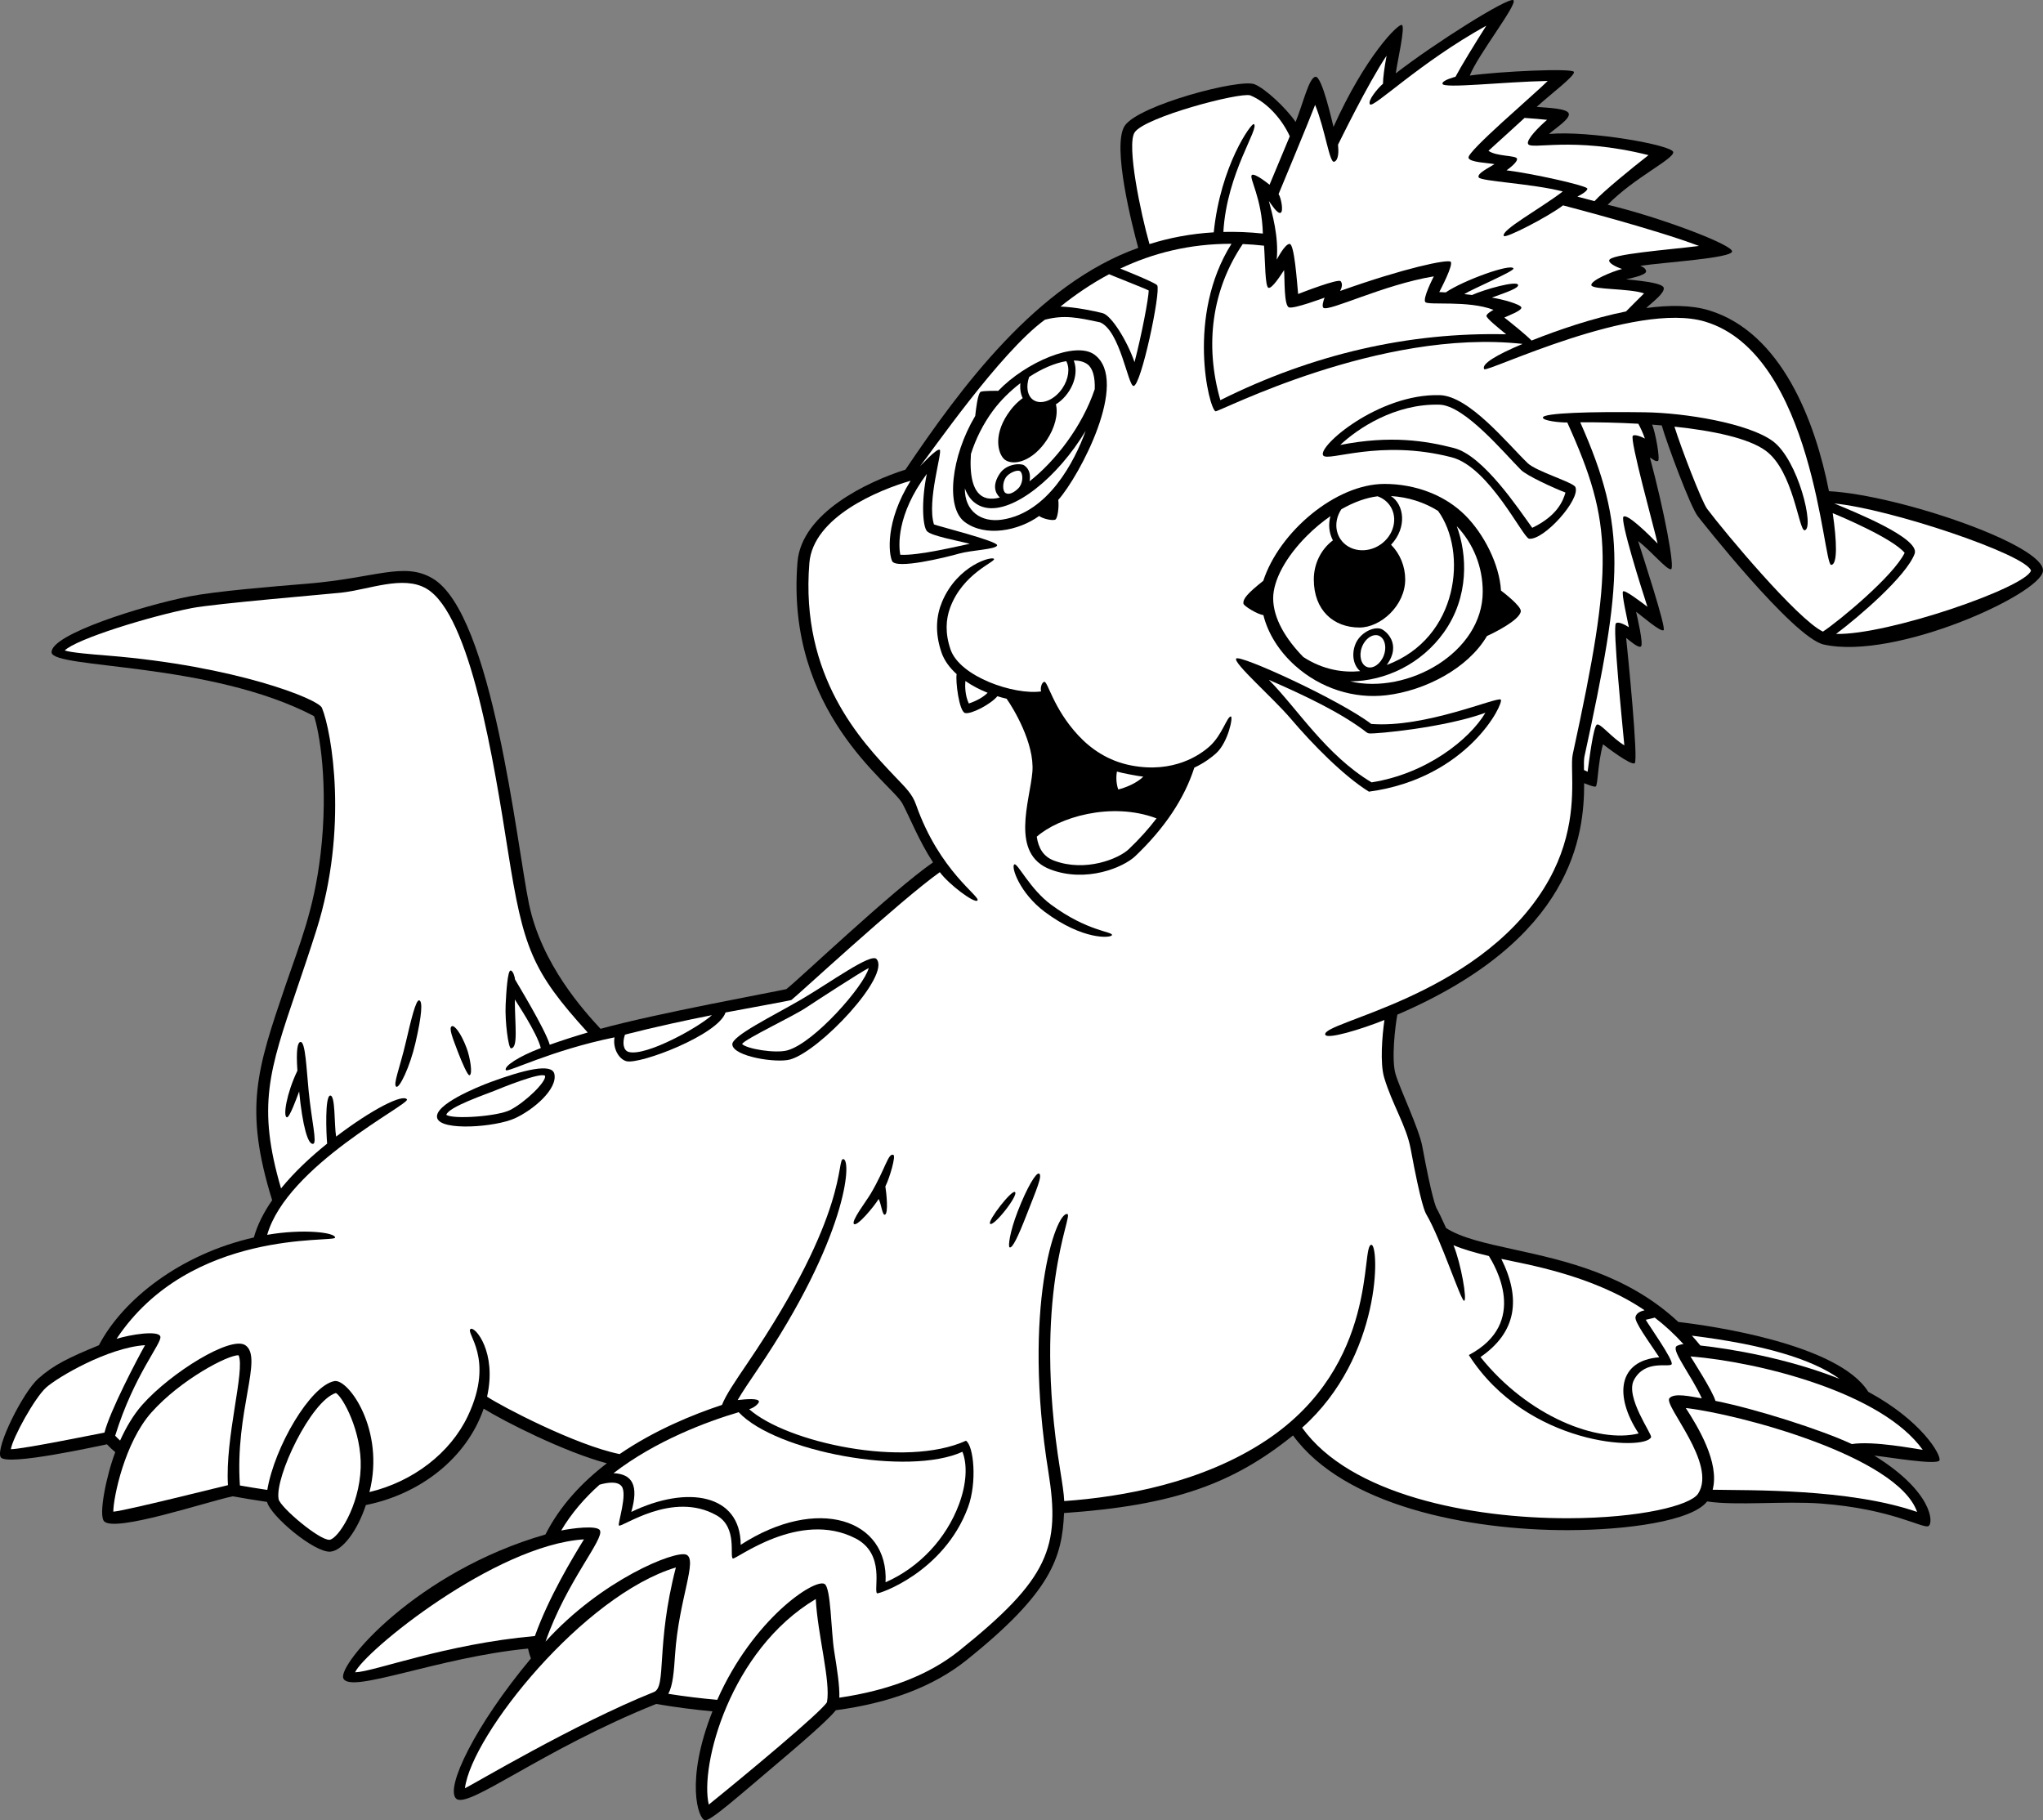 <?xml version="1.0" encoding="utf-8"?>
<!-- Generator: Adobe Illustrator 20.1.0, SVG Export Plug-In . SVG Version: 6.00 Build 0)  -->
<svg version="1.1" id="artwork" xmlns="http://www.w3.org/2000/svg" xmlns:xlink="http://www.w3.org/1999/xlink" x="0px" y="0px"
	 viewBox="0 0 428.95 382.166" style="enable-background:new 0 0 428.95 382.166;" xml:space="preserve">
<rect x="0" y="0" width="428.95" height="382.166" fill="#808080" stroke="none"/>
<g>
	<path d="M384.008,103.124c-2.877-14.676-9.953-33.342-25.203-37.971
		c-3.711-1.127-8.305-1.131-13.154-0.481c1.24-1.222,3.914-3.126,3.664-4.251
		s-6.011-1.574-7.91-1.771c0.873-0.197,4.071-0.857,4.196-1.607s-1.17-1.212-1.208-1.241
		c5.65-0.786,18.895-1.597,19.27-2.972s-15.291-7.274-26.121-9.843
		c5.629-5.729,13.777-9.521,13.777-11.02c0-1.5-17.762-4.61-26.076-3.838
		c1.325-1.211,4.398-3.125,4.148-4.25s-4.391-1.239-6.752-1.436
		c3.091-2.805,7.965-6.449,7.84-7.324s-15.759-0.126-21.884,0.749
		c1.625-4.25,10.156-15.077,9.156-15.827s-16.631,9.09-24.693,15.363
		c0.331-2.506,2.036-9.788,1.286-10.163s-7.713,6.613-14.36,21.399
		c-0.22-0.811-2.395-10.645-3.77-10.521c-1.375,0.125-2.595,5.543-4.184,9.479
		c-2.085-3.023-6.412-7.024-8.625-7.91c-3.098-1.239-24.369,4.39-27.254,8.717
		c-2.784,4.176,1.687,21.436,2.836,25.636c-21.309,7.602-37.267,29.337-48.88,46.559
		c-7.911,2.509-21.816,9.052-22.663,19.396c-2.584,31.61,19.75,46.478,22.02,50.695
		c1.503,2.791,3.492,7.881,6.434,12.363c-8.569,5.943-28.22,24.634-30.8,26.612
		c-2.284,0.544-27.343,5.093-39.011,8.335c-3.383-3.68-12.364-13.451-15.02-26.22
		c-2.582-12.419-7.616-60.907-20.25-68.348c-6.028-3.55-11.915-0.076-26.285,1.108
		c-7.647,0.63-19.204,1.583-24.76,2.674c-9.746,1.915-29.251,7.997-28.937,11.771
		c0.288,3.462,33.352,1.939,55.1,13.362c1.052,3.04,3.117,14.244,1.366,29.012
		c-1.397,11.776-4.409,18.875-7.359,27.541c-6.011,17.661-8.772,25.792-2.801,45.082
		c-1.742,2.514-3.092,5.141-3.843,7.824c-15.423,3.49-27.525,13.025-32.53,22.622
		c-6.302,2.589-9.452,4.102-12.702,6.977s-9.051,14.52-7.926,16.52
		c1.125,2,21.001-2.453,22.314-2.695c0.532,0.571,1.117,1.121,1.75,1.646
		c-1.832,4.773-3.592,13.273-2.331,14.534c2.333,2.333,21.378-4.073,26.977-5.264
		c2.27,0.409,4.754,0.813,7.22,1.177c0.743,2.961,9.924,10.668,13.271,10.445
		c2.524-0.168,5.682-4.333,7.477-9.788c11.385-2.27,21.156-9.829,24.736-20.235
		c4.266,2.658,16.851,9.061,25.863,11.474c-5.194,3.973-9.834,8.893-12.894,14.94
		c-27.065,7.793-43.643,27.305-42.438,30.196c1.408,3.38,19.889-4.424,38.778-6.238
		c0.162,0.736,0.365,1.43,0.605,2.079c-11.756,14.069-17.987,27.13-15.724,29.394
		c2.401,2.401,17.896-10.175,42.031-19.849c3.914,0.675,7.877,1.191,11.811,1.556
		c-5.773,14.601-2.976,22.59-1.572,22.861c1.152,0.222,7.098-5.099,15.339-12.057
		c8.373-7.071,11.165-9.807,12.141-11.044c11.364-1.51,20.581-5.033,27.393-10.483
		c17.811-14.25,20.12-21.535,20.522-30.915c23.052-1.592,35.551-6.175,48.072-16.292
		c10.69,14.698,36.678,19.93,57.813,19.885c12.318-0.026,25.936-1.903,29.137-6.026
		c6.066,0.93,16.318-0.135,23.958,0.443c14.875,1.125,21.388,5.352,22.513,4.727
		s0.842-7.256-11.376-14.797c2.651,0.25,13.317,2.107,13.692,0.982
		s-3.758-8.327-14.952-14.369c-6.273-10.062-33.092-13.889-39.878-14.667
		c-10.754-10.011-23.773-12.868-34.52-15.221c-5.919-1.296-11.033-2.417-14.248-4.5
		c-0.893-1.996-1.641-3.532-1.948-4.055c-0.213-0.362-1.062-2.374-3.041-13.06
		c-0.7-3.783-4.656-11.961-5.617-15.192c-0.922-3.101-0.065-10.194,0.373-12.497
		c36.977-15.879,39.239-37.808,39.223-48.594c0.635,0.245,2.03,0.833,2.405,0.708
		c0.498-0.166,0.413-4.821,1.555-8.872c0.883,0.676,5.838,4.475,6.65,3.975
		s-1.48-23.351-1.795-26.314c0.53,0.388,2.553,2.235,3.116,1.797
		s-0.768-6.151-1.028-7.297c1.241,0.922,5.151,4.324,5.776,3.886
		s-4.656-16.512-5.351-18.719c2.643,1.986,6.114,6.217,6.927,5.905
		s-1.467-12.361-4.447-23.444c0.606,0.354,1.191,0.928,1.695,0.71
		c0.505-0.218-0.547-6.118-1.241-7.611c0.675,0.05,1.352,0.103,2.027,0.162
		c1.082,3.788,5.963,16.93,7.54,19.034c0.19,0.253,20.01,25.533,26.479,26.97
		c15.059,3.347,45.448-10.55,46.019-15.405C429.571,114.557,398.861,103.945,384.008,103.124z"
		/>
	<path style="fill:#FFFFFF;" d="M324.826,25.16c-1.631,1.384-4.322,4.08-4.009,5.017
		c0.477,1.43,9.107-1.667,25.311,2.394c-3.544,2.744-9.628,7.739-11.343,9.659
		c-1.393-0.376-2.617-0.698-3.6-0.949c0.288-0.166,2.097-1.045,2.097-1.67
		s-11.725-3.223-16.966-3.849c0.45-0.316,2.434-1.789,2.184-2.476
		s-4.36-0.422-5.982-1.628c1.475-1.318,6.93-6.307,7.58-6.901
		C321.9,24.882,323.545,25.023,324.826,25.16z"/>
	<path style="fill:#FFFFFF;" d="M276.126,22.016c2.155,5.304,3,12.273,4,11.939
		s0.932-2.382,0.805-3.574c0.152-0.288,6.269-12.86,10.198-18.693
		c-0.453,2.406-0.754,4.696-0.758,5.894c-1.066,0.908-3.309,3.577-2.726,4.327
		c0.693,0.892,10.419-8.768,24.417-16.517c-2.444,3.851-5.441,8.757-6.463,10.726
		c0,0-2.902,0.732-2.736,1.482c0.231,1.039,12.831-0.425,22.102-0.605
		c-2.937,2.936-16.869,14.733-16.639,16.114c0.167,1,4.158,1.078,5.452,1.355
		c-1.074,0.716-3.729,1.943-3.312,2.777c0.417,0.833,11.1,1.272,17.664,2.958
		c-4.858,3.707-13.034,8.117-12.386,9.341c0.323,0.61,9.454-4.12,12.431-6.418
		c0.051,0.016,19.323,5.002,28.548,8.518c-6.562,0.83-18.753,1.704-18.861,3.036
		c-0.047,0.58,1.284,1.316,2.707,1.797c-2.085,0.52-6.538,2.384-6.454,3.384
		c0.083,1,7.97,0.652,11.079,1.742c-0.566,0.571-3.381,3.34-3.792,3.789
		c-7.078,1.419-14.305,3.909-19.835,6.11c-1.172-1.188-3.91-3.408-5.715-4.829
		c0.747-0.372,3.74-1.455,3.573-2.122c-0.167-0.667-4.04-1.746-6.211-2.062
		c3.453-1.226,5.645-2.015,5.528-2.66c-0.181-0.997-7.004,0.916-9.672,2.111
		c-0.545-0.065-1.09-0.128-1.628-0.186c1.681-1.09,10.561-4.824,10.329-5.381
		c-0.476-1.142-10.604,2.529-14.227,5.025c-0.484-0.033-0.939-0.059-1.355-0.075
		c0.158-0.316,3.116-5.88,2.366-6.38s-9.485,1.278-23.183,6.154
		c0.022-0.047,0.044-0.098,0.065-0.141c0.233-0.466,0.547-1.327,0.047-1.91
		c-0.5-0.584-7.95,2.306-8.929,2.687c-0.251-2.624-0.787-10.515-1.787-10.515
		s-2.57,3.097-2.712,3.308c0.472-4.855-0.975-9.779-1.646-12.323
		c0.366,0.48,1.807,2.813,2.474,2.479c0.667-0.333,0.053-3.274-0.434-3.925
		C268.79,39.917,274.909,25.251,276.126,22.016z"/>
	<path style="fill:#FFFFFF;" d="M256.226,84.012c-3.367-11.732-1.708-23.305,4.702-32.776
		c1.46,0.06,2.949,0.173,4.469,0.345c0.252,3.304,0.2,8.686,0.95,8.853
		c0.75,0.167,2.512-2.586,3.263-3.726c0.145,1.992-0.043,7.496,1.04,7.829
		c1.084,0.333,7.167-1.947,7.467-2.045c-0.271,0.621-0.603,1.87-0.248,2.136
		c1.15,0.863,12.686-4.891,23.177-6.605c-0.208,0.419-2.373,4.643-1.789,5.393
		c0.583,0.75,9.027-0.425,14.32,1.639c-0.258,0.15-1.395,0.75-1.478,1.25
		c-0.083,0.5,2.957,2.909,4.146,3.879C295.777,69.709,275.598,74.354,256.226,84.012z"/>
	<path style="fill:#FFFFFF;" d="M238.232,27.793c2.144-3.216,21.931-8.436,24.26-7.776
		c3.701,1.503,6.812,5.259,8.31,8.596c-1.083,2.634-3.912,9.372-4.246,10.18
		c-0.162-0.141-3.134-2.542-3.717-2.042c-0.654,0.56,2.116,4.756,2.311,12.285
		c-2.87-0.302-5.63-0.407-8.291-0.341c0.706-12.405,7.732-21.931,6.385-22.644
		c-0.501-0.265-6.973,8.686-8.405,22.73c-4.826,0.285-9.312,1.146-13.493,2.463
		C239.491,44.763,236.497,30.395,238.232,27.793z"/>
	<path style="fill:#FFFFFF;" d="M241.19,60.993c-0.057,1.722-1.427,9.067-2.985,15.045
		c-1.6-4.641-4.901-9.812-6.671-10.285c-1.64-0.437-5.754-1.286-8.88-1.39
		c3.157-2.532,6.545-4.836,10.202-6.785C233.8,57.995,240.401,60.561,241.19,60.993z"/>
	<path style="fill:#FFFFFF;" d="M131.22,217.219c6.328-1.62,12.714-2.994,18.257-4.093
		c-2.882,2.635-13.833,8.673-17.444,7.739C130.903,220.572,130.606,219.005,131.22,217.219z"/>
	<path style="fill:#FFFFFF;" d="M2.279,304.262c0.416-2.488,5.009-10.769,7.378-12.924
		c2.368-2.155,13.02-8.417,20.795-8.92c-1.561,2.749-7.427,13.932-8.51,18.348
		C20.669,301.011,4.692,304.266,2.279,304.262z"/>
	<path style="fill:#FFFFFF;" d="M23.791,317.377c0.003-2.957,2.384-14.513,7.985-20.815
		c6.144-6.911,16.176-12.169,18.322-12.017c1.395,3.14-2.865,17.213-2.235,27.261
		C46.26,312.165,26.506,317.143,23.791,317.377z"/>
	<path style="fill:#FFFFFF;" d="M69.178,323.276c-2.102,0.14-10.32-6.803-10.679-8.526
		c-0.878-4.57,6.8-20.684,12.023-22.292c1.431,0.785,5.455,8.074,5.209,15.676
		C75.468,316.336,70.892,323.162,69.178,323.276z"/>
	<path style="fill:#FFFFFF;" d="M155.089,296.488c7.787,8.339,35.695,13.493,46.984,8.311
		c1.092,2.778,0.85,6.793-0.71,10.996c-2.71,7.3-8.412,13.327-15.43,16.402
		c0.677-13.262-14.302-18.268-30.414-7.865c-0.025-10.646-11.194-12.589-22.974-6.901
		c1.597-5.555,0.248-7.955-3.733-8.138C137.678,302.47,148.32,298.504,155.089,296.488z"/>
	<path style="fill:#FFFFFF;" d="M74.554,351.105c1.913-4.364,29.314-26.713,48.058-27.92
		c-2.401,3.909-7.401,12.159-10.305,20.3C93.359,345.183,78.596,350.983,74.554,351.105z"/>
	<path style="fill:#FFFFFF;" d="M97.619,375.441c1.394-11.271,24.924-40.528,44.288-46.354
		c-4.26,16.434-1.887,25.069-4.626,26.16C120.812,361.81,98.734,374.99,97.619,375.441z"/>
	<path style="fill:#FFFFFF;" d="M148.817,378.875c-1.928-8.152,4.444-32.427,22.463-43.16
		c0.389,7.522,3.162,17.285,2.352,21.665C172.376,359.474,156.488,372.683,148.817,378.875z"/>
	<path style="fill:#FFFFFF;" d="M402.517,317.433c-14.314-4.957-35.251-4.504-42.928-4.662
		c1.511-5.701-3.115-13.248-5.642-17.159C365.013,296.879,398.405,305.695,402.517,317.433z"/>
	<path style="fill:#FFFFFF;" d="M403.705,304.4c-1.733-0.243-10.388-1.925-14.887-1.216
		c-6.399-2.989-20.079-7.363-28.644-9.07c-0.579-2.075-4.801-8.591-5.24-9.335
		C369.515,285.966,395.112,292.388,403.705,304.4z"/>
	<path style="fill:#FFFFFF;" d="M357.006,282.488c-0.582-0.715-1.173-1.403-1.773-2.064
		c14.842,1.835,25.221,4.876,30.997,9.071C375.26,285.144,363.256,283.166,357.006,282.488z"/>
	<path style="fill:#FFFFFF;" d="M345.298,275.09c-0.849,0.206-1.691,0.543-1.906,1.401
		c-0.254,1.018,2.603,4.878,4.986,8.473c-8.674,0.673-9.505,8.109-4.325,15.989
		c-8.551,2.128-23.19-3.523-33.209-16.041c7.586-5.222,8.544-12.234,4.374-20.609
		C320.11,265.39,334.326,267.631,345.298,275.09z"/>
	<path style="fill:#FFFFFF;" d="M345.363,92.081c-0.173-0.121-2.027-1.015-2.527-0.598
		c-0.746,0.622,4.472,19.381,5.202,22.642c-2.246-2.285-6.32-6.247-7.153-5.664
		c-0.844,0.591,3.827,15.319,5.009,18.936c-1.558-1.187-4.731-3.582-5.113-3.235
		c-0.382,0.347,0.892,5.842,1.217,7.53c-0.607-0.419-2.223-1.315-2.723-0.815
		c-0.719,0.719,1.356,21.113,1.772,25.608c-2.624-1.59-4.982-4.62-5.732-4.37
		s-1.656,7.461-1.978,9.911c-0.295-0.122-0.563-0.249-0.762-0.361
		c-0.022-1.226-0.028-2.261,0.088-2.799c8.087-37.202,9.008-47.956-0.875-70.206
		c3.554-0.022,7.798,0.057,12.194,0.306C344.371,89.685,344.911,90.766,345.363,92.081z"/>
	<path style="fill:#FFFFFF;" d="M358.442,106.85c-1.129-1.505-5.464-12.738-6.871-17.277
		c8.015,0.849,15.496,2.391,19.136,5.038c5.897,4.289,6.963,16.946,8.209,16.719
		c2.112-0.384-1.351-14.823-6.738-18.741c-5.134-3.734-18.343-5.907-26.843-6.032
		c-11.149-0.164-21.45,0.135-21.391,1.119c0.042,0.689,3.655,1.057,5.124,1.023
		c9.658,21.349,9.751,30.084,1.153,69.636c-0.194,0.892-0.169,2.128-0.136,3.839
		c0.104,5.395,0.28,14.424-5.943,24.364c-14.357,22.932-46.743,28.013-45.891,30.691
		c0.34,1.068,7.614-1.142,12.426-3.082c-0.473,3.322-0.954,9.066-0.056,12.085
		c1.667,5.608,4.667,10.14,5.555,14.934c2.213,11.95,3.064,13.397,3.344,13.872
		c3.001,5.103,7.235,18.132,7.885,18.067c0.687-0.069-0.648-7.851-2.229-11.67
		c2.151,0.905,4.667,1.608,7.439,2.269c1.134,1.876,8.585,14.009-4.216,20.788
		c12.216,19.143,37.084,20.181,38.26,17.24c0.25-0.625-5.483-8.432-3.599-11.989
		c2.337-4.409,7.417-2.562,7.917-3.312s-4.906-8.366-5.434-9.342
		c0.261-0.073,1.575-0.341,1.887-0.458c2.095,1.606,4.118,3.451,6.038,5.573
		c-0.301-0.009-1.344,0.225-1.556,0.52c-0.788,1.098,3.279,6.179,5.405,10.86
		c-2.523-0.426-5.796-1.179-6.801-0.031c-1.311,1.497,10.094,13.752,6.021,20.04
		c-1.627,2.512-12.264,5.128-27.247,5.16c-20.59,0.044-45.846-4.953-55.893-19.009
		c16.849-15.003,16.204-38.396,14.544-38.396c-2.338,0,1.757,25.124-21.976,40.977
		c-13.484,9.006-30.336,11.964-42.516,12.826c-0.076-1.664-0.425-3.846-0.855-6.507
		c-5.936-36.783,2.749-53.389,1.531-53.746c-2.433-0.711-9.528,19.876-3.999,54.144
		c2.547,15.783,0.122,22.442-18.8,37.58c-6.24,4.992-14.681,8.285-25.095,9.807
		c0.084-2.467-0.466-5.919-1.085-9.8c-0.67-4.206-0.658-13.334-2.033-14.084
		c-2.133-1.164-15.029,7.414-22.514,24.336c-3.416-0.298-6.858-0.721-10.276-1.261
		c0.975-1.826,1.174-4.66,1.424-8.334c0.79-11.564,4.803-19.872,2.343-20.885
		c-2.305-0.949-17.809,5.28-29.545,18.251c4.445-12.721,12.41-21.552,11.412-23.365
		c-0.609-1.108-5.907-0.419-8.126,0.044c2.158-3.649,4.938-6.842,8.06-9.624
		c1.68-0.479,3.738-0.766,4.613,0.317c1.31,1.62-0.876,7.945-0.553,8.26
		c0.546,0.531,11.235-7.407,20.521-2.127c4.429,2.518,2.675,8.627,3.393,9.051
		c0.584,0.344,13.925-10.304,25.747-4.231c6.349,3.261,3.751,10.792,4.531,11.54
		c0.24,0.23,14.007-4.325,19.092-18.027c1.96-5.281,1.212-12.936-0.419-14.008
		c-12.755,5.802-37.614,0.387-45.521-6.624c1.23-0.335,2.139-1.336,2.057-1.634
		c-0.185-0.665-2.446-0.508-4.47-0.282c0.964-1.675,2.445-3.858,4.172-6.404
		c18.734-27.614,19.86-43.987,18.016-44.181c-1.551-0.163,1.495,10.97-20.085,42.778
		c-2.675,3.942-4.631,6.828-5.392,8.829c-6.095,2.009-14.15,5.302-21.499,10.324
		c-9.263-1.879-24.905-10.084-27.827-12.054c2.097-9.338-2.503-14.742-3.433-14.228
		c-1.307,0.722,5.197,6.083-0.613,18.31c-3.691,7.767-11.5,13.754-20.651,15.946
		c3.347-13.043-4.455-23.853-7.364-23.299c-5.029,0.958-12.553,13.773-14.081,22.844
		c-1.956-0.291-3.906-0.606-5.752-0.928c-1.074-15.621,4.923-26.802,1.166-29.432
		c-3.019-2.113-15.662,5.738-21.632,12.455c-1.974,2.22-3.518,4.946-4.691,7.544
		c-0.365-0.332-0.714-0.67-1.032-1.019c3.958-12.793,9.86-19.44,9.485-20.815
		s-6.318-0.416-9.199,0.478c15.483-23.268,45.819-20.165,45.885-21.246
		c0.068-1.114-6.778-1.891-14.256-0.592c4.167-14.582,30.038-27.427,29.351-28.428
		c-0.846-1.23-7.357,2.083-14.876,7.804c-0.431-2.559-0.125-8.738-1.25-8.613
		s-0.833,7.982-0.635,10.087c-3.432,2.758-6.871,5.948-9.681,9.409
		c-5.046-17.255-2.512-24.717,3.302-41.801c1.232-3.621,2.629-7.726,4.116-12.413
		c6.766-21.34,3.226-41.687,1.17-46.684c-0.768-1.868-18.261-8.811-44.982-10.972
		c-3.748-0.303-7.606-0.615-9.02-1.075c2.39-2.396,17.719-7.139,26.662-8.895
		c4.74-0.931,28.439-2.924,31.351-3.238c5.88-0.634,13.038-3.732,17.943-0.844
		c9.263,5.455,14.171,36.535,17.102,55.105c3.208,20.318,4.983,25.128,16.75,38.076
		c-2.762,0.811-5.444,1.67-7.973,2.574c-0.969-3.314-7.035-13.214-7.296-13.715
		c0.008-0.298-0.369-1.844-0.921-1.87c-0.647-0.031-0.925,4.654-1.046,7.201
		c-0.167,3.497,0.574,9.156,1.126,9.132c1.548-0.067,0.815-4.83,0.802-10.248
		c0.256,0.45,4.602,6.868,5.462,10.19c-4.714,1.788-7.758,3.832-7.354,4.63
		c0.312,0.616,9.404-4.141,22.823-6.873c-0.395,2.373,0.954,4.607,2.507,5.009
		c2.808,0.727,19.269-5.517,20.804-10.234c3.745-0.719,13.496-2.468,13.821-2.618
		c0.465-0.215,22.864-20.949,31.169-26.839c1.909,2.588,7.276,6.608,7.892,5.953
		c0.769-0.817-7.93-6.036-12.88-20.105c-0.816-2.32-2.109-3.479-4.548-6.049
		c-6.92-7.293-19.802-20.866-17.853-44.707c0.793-9.699,14.62-15.364,21.252-17.267
		c-5.419,8.689-4.566,15.401-3.88,16.858c0.844,1.793,11.306-0.775,14.052-1.56
		c2.625-0.75,7.872-0.876,7.997-1.751s-12.324-3.994-13.262-4.379
		c-1.526-4.894,1.839-15.303,1.214-15.678s-4.091,3.456-4.136,3.46
		c2.013-2.438,16.774-23.917,26.218-30.76c4.027-1.043,6.751-0.492,11.612,0.559
		c4.175,1.804,5.821,13.214,6.982,13.352c1.563,0.186,5.806-19.902,4.98-21.14
		c-0.365-0.547-7.113-3.247-7.755-3.503c6.812-3.236,14.526-5.224,23.36-5.209
		c-9.558,15.13-4.732,34.602-3.363,35.172c0.601,0.25,34.418-17.463,64.487-14.151
		c-5.467,2.295-8.734,4.223-8.07,5.302c0.5,0.812,31.689-14.44,46.451-9.959
		c22.776,6.914,24.686,51.096,26.395,51.053c1.392-0.035,1.186-5.062,0.328-10.864
		c1.723,0.7,12.566,5.285,15.105,8.335c-2.335,4.825-13.678,14.239-17.159,16.537
		C377.385,130.037,362.046,111.654,358.442,106.85z"/>
	<path style="fill:#FFFFFF;" d="M194.68,111.573c1.04,0.953,5.919,1.849,8.939,2.593
		c-2.302,0.454-10.846,2.559-14.604,2.301c-0.317-1.764-0.871-8.32,5.58-16.975
		C193.388,105.325,193.72,110.693,194.68,111.573z"/>
	<path style="fill:#FFFFFF;" d="M385.499,133.095c4.875-3.651,14.769-12.163,16.502-16.836
		c1.205-3.25-12.777-8.833-16.884-10.556c11.607,1.089,40.203,10.669,41.312,14.096
		C425.286,123.364,396.398,133.356,385.499,133.095z"/>
	<path d="M213.102,250.265c-0.711-0.498-5.737,6.008-5.233,6.645
		C208.53,257.745,213.958,250.864,213.102,250.265z"/>
	<path d="M218.179,246.398c-0.581-0.336-2.484,2.729-4.509,7.959
		c-1.657,4.282-2.063,7.404-1.68,7.532c0.586,0.195,1.741-2.162,3.638-7.049
		C217.567,249.848,218.922,246.828,218.179,246.398z"/>
	<path d="M187.594,242.483c-1.106-0.521-1.632,2.811-4.782,8.138
		c-0.937,1.585-4.181,5.787-3.505,6.362c0.676,0.575,4.219-3.681,5.176-5.258
		c0.542,1,0.772,3.541,1.333,3.292c0.75-0.333,0.292-4.583,0.078-5.925
		C186.871,247.102,188.094,242.718,187.594,242.483z"/>
	<path d="M88.004,210.023c-0.696-0.124-1.714,4.16-2.764,8.671
		c-1.284,5.523-2.808,9.086-2.012,9.468c0.656,0.314,2.824-4.134,3.99-9.16
		C88.579,213.138,88.779,210.162,88.004,210.023z"/>
	<path d="M96.11,220.767c0.862,2.281,2.084,5.034,2.444,4.982
		c0.768-0.109,0.136-3.82-0.585-5.722c-1.237-3.267-2.589-4.846-3.11-4.568
		C94.172,215.827,95.04,217.934,96.11,220.767z"/>
	<path d="M103.037,227.167c-2.762,1.016-12.052,4.805-11.24,7.577
		c0.812,2.772,12.256,1.874,16.242,0.073c3.986-1.801,9.081-6.202,8.351-9.365
		C115.852,223.12,109.808,224.679,103.037,227.167z"/>
	<path style="fill:#FFFFFF;" d="M107.123,233.039c-2.595,1.337-11.992,2.026-13.414,1.017
		c0.428-1.67,8.679-4.448,10.081-5.036c1.402-0.587,9.795-3.997,10.641-3.151
		c0,0.001,0.005,0.009,0.01,0.032C114.72,227.111,110.343,231.38,107.123,233.039z"/>
	<path d="M64.802,229.029c-0.462-4.649-0.669-10.316-1.69-10.269
		c-0.619,0.028-0.979,1.602-0.668,6.031c-2.317,4.841-3.048,9.644-2.207,9.789
		c0.544,0.094,1.953-3.766,2.572-5.424c0.714,7.228,1.851,11.316,2.969,10.981
		C66.595,239.892,65.441,235.446,64.802,229.029z"/>
	<path d="M184.033,201.347c-1.174-1.331-9.874,5.04-15.857,8.521
		c-5.983,3.481-14.535,7.624-14.419,9.421c0.164,2.534,9.296,3.953,12.145,3.148
		C172.201,220.657,187.068,204.786,184.033,201.347z"/>
	<path style="fill:#FFFFFF;" d="M165.358,220.512c-2.555,0.722-8.666-0.317-9.555-1.333
		c0.643-1.049,10.672-5.783,13.405-7.598c2.734-1.815,11.504-7.494,13.196-8.351
		C181.416,207.026,170.986,218.921,165.358,220.512z"/>
	<path d="M302.284,82.961c-12.834-0.35-25.784,10.836-24.461,12.669
		c1,1.386,11.865-3.527,26.982,0.383c7.892,2.041,14.964,16.946,16.248,17.09
		c3.125,0.352,10.84-8.274,9.716-10.845c-0.438-1-8.213-3.283-10.004-5.009
		C316.478,93.116,308.479,83.13,302.284,82.961z"/>
	<path style="fill:#FFFFFF;" d="M321.711,110.817c-2.793-3.843-10.218-15.142-16.405-16.741
		c-5.905-1.527-13.321-2.74-23.909-0.656c3.596-3.395,11.438-8.716,20.832-8.46
		c5.297,0.145,13.576,10.157,17.121,13.702c1.213,1.213,6.861,3.808,9.34,4.749
		C328.163,105.223,326.919,108.316,321.711,110.817z"/>
	<path d="M287.907,151.992c-6.659-5.08-27.778-14.717-28.362-13.717s7.713,8.198,11.496,12.65
		c4.563,5.37,11.067,11.984,16.375,15.285c20.861-2.823,28.421-18.674,27.688-19.326
		C314.354,146.217,299.204,152.894,287.907,151.992z"/>
	<path style="fill:#FFFFFF;" d="M287.976,164.257c-9.561-5.721-15.558-15.466-21.569-21.523
		c7.227,3.15,15.173,6.868,20.544,11.039c0.154,0.12,0.339,0.192,0.534,0.208
		c1.542,0.124,15.889-1.224,24.391-4.336C308.594,155.189,299.56,162.444,287.976,164.257z"/>
	<path d="M258.423,150.418c-0.823,0.069-1.826,3.913-4.443,6.266
		c-1.977,1.778-7.539,5.73-16.448,4.026c-4.872-0.932-8.501-3.48-11.141-6.32
		c-5.353-5.761-6.399-11.495-7.167-11.239c-0.585,0.195-0.824,1.457-0.631,2.011
		c-5.619,0.799-17.042-3.049-19.019-8.811c-1.179-3.435-0.975-6.351-0.083-8.764
		c2.657-7.193,9.503-9.601,9.217-10.23c-0.307-0.674-7.626,1.245-10.889,8.946
		c-1.22,2.878-1.599,6.435-0.136,10.697c0.572,1.668,1.7,3.195,3.179,4.537
		c-0.277,1.397,0.509,7.826,1.759,8.16c1.25,0.333,5.45-1.873,6.785-3.521
		c0.643,0.198,1.291,0.37,1.939,0.518c1.324,1.853,5.919,9.353,5.417,15.369
		c-0.51,6.124-4.783,17.249,3.814,20.49c7.513,2.833,15.298-0.436,17.796-2.815
		c6.157-5.863,10.32-12.11,12.389-18.572c2.145-1.013,3.671-2.198,4.555-2.993
		C257.867,155.879,258.973,150.373,258.423,150.418z"/>
	<path style="fill:#FFFFFF;" d="M240.049,163.059c-1.432,1.41-3.757,2.316-5.262,2.692
		c-0.505-1.468-0.43-2.868-0.283-3.764C235.349,162.263,239.122,162.99,240.049,163.059z"/>
	<path style="fill:#FFFFFF;" d="M203.414,147.7c-0.763-1.611-0.822-3.484-0.727-4.723
		c1.406,0.972,3,1.806,4.68,2.475C206.421,146.38,205.1,147.134,203.414,147.7z"/>
	<path style="fill:#FFFFFF;" d="M236.994,178.288c-2.113,2.012-9.111,4.881-15.711,2.392
		c-2.26-0.852-3.265-2.683-3.605-5.014c4.503-4.013,15.6-7.453,25.152-3.848
		C241.157,174.017,239.212,176.176,236.994,178.288z"/>
	<path d="M220.708,189.952c-4.469-3.293-7.071-8.837-7.731-8.474
		c-0.767,0.423,1.063,5.984,6.369,9.957c8.055,6.03,13.996,5.514,14.126,4.878
		C233.623,195.568,228.344,195.578,220.708,189.952z"/>
	<path d="M218.178,108.331c0.862,0.651,3.062,1.084,3.47,0.707
		c0.408-0.377,0.744-2.604,0.546-4.081c4.432-4.978,15.082-24.952,7.617-30.487
		c-3.965-2.94-14.502,1.597-20.224,7.589c-0.067-0.015-3.324-0.043-3.7,0.208
		c-0.59,0.393-0.95,3.437-1.131,5.058c-5.051,8.479-6.303,19.224-2.184,22.278
		C206.931,112.836,213.88,111.43,218.178,108.331z"/>
	<path style="fill:#FFFFFF;" d="M216.945,83.964c-1.257-0.855-1.571-2.825-0.862-4.828
		c2.62-1.716,5.356-2.915,7.783-3.312c0.811,1.436,0.507,3.77-0.811,5.706
		C221.362,84.015,218.621,85.106,216.945,83.964z"/>
	<path style="fill:#FFFFFF;" d="M214.246,80.441c-0.126,1.16,0.041,2.249,0.482,3.152
		c-1.167,0.834-2.251,1.98-3.159,3.346c-3.244,4.873-1.839,8.753-0.5,9.644
		c1.874,1.247,5.767,0.229,8.703-4.185c1.722-2.587,2.444-5.461,1.925-7.508
		c2.932-1.819,5.024-5.904,3.756-9.202c0.994,0.002,2.052,0.185,2.869,0.79
		c1.149,0.852,1.619,2.76,1.531,5.223c-2.637,7.874-8.335,15.168-13.692,19.35
		c0.259-1.364-0.023-2.602-1.13-3.355c-0.725-0.494-3.699-0.342-5.079,1.683
		c-1.687,2.477-1.009,4.146-0.017,5.08c-0.975,0.254-1.869,0.317-2.644,0.153
		c-3.257-0.691-3.712-5.234-3.435-9.298c0.964-3.02,2.492-6.212,4.652-9.125
		C210.082,84.066,212.086,82.095,214.246,80.441z"/>
	<path style="fill:#FFFFFF;" d="M211.091,103.482c-0.599-0.408-0.66-2.14,0.102-3.258
		c0.628-0.922,2.39-1.7,2.995-1.288c0.521,0.356,0.737,2.026-0.102,3.258
		C213.713,102.741,212.111,104.176,211.091,103.482z"/>
	<path style="fill:#FFFFFF;" d="M202.583,102.538c0.973,2.647,2.69,3.69,4.293,4.03
		c5.895,1.252,15.235-6.382,21.075-16.117c-2.34,6.467-7.903,17.212-17.581,18.649
		C206.031,109.745,202.529,107.378,202.583,102.538z"/>
	<path d="M315.148,123.987c-0.322-5.517-3.596-11.885-7.493-15.781
		c-4.341-4.341-10.607-6.607-16.963-6.607c-10.277,0-22.102,10.088-25.45,20.333
		c-3.337,2.673-4.31,3.796-4.166,4.809c0.071,0.492,3.047,2.307,4.184,2.388
		c0.93,3.816,3.294,7.629,6.716,10.672c5.31,4.722,12.276,6.968,19.111,6.164
		c8.015-0.943,17.096-5.57,21.116-12.433c1.435-0.652,6.872-3.32,7.105-5.185
		C319.449,127.231,315.423,124.206,315.148,123.987z"/>
	<path style="fill:#FFFFFF;" d="M289.81,114.351c-2.862,1.941-6.607,1.433-8.347-1.133
		c-1.257-1.854-1.154-4.323,0.174-6.307c2.617-1.49,5.229-2.431,7.602-2.714
		c1.074,0.378,1.986,1.063,2.608,1.98C293.587,108.743,292.673,112.41,289.81,114.351z"/>
	<path style="fill:#FFFFFF;" d="M267.317,125.6c0-3.77,2.65-8.67,7.088-13.108
		c1.569-1.57,3.238-2.956,4.935-4.129c-0.471,1.718-0.31,3.527,0.518,5.086
		c-2.517,1.897-4.01,4.931-4.01,8.205c0,6.46,4.123,10.095,9.595,10.095
		c4.471,0,9.595-4.634,9.595-10.095c0-2.752-1.083-5.382-2.966-7.281
		c3.43-3.664,2.732-8.454-0.032-10.227c3.589,0.215,6.971,1.289,9.897,3.117
		c6.192,8.499,4.434,26.69-10.78,32.35c3.255-4.468-0.27-7.237-1.175-7.571
		c-1.564-0.578-4.522,0.812-5.452,3.329c-0.797,2.16-0.312,4.407,1.056,5.536
		c-3.455,0.347-7.747-0.226-11.946-2.972C269.938,134.143,267.317,129.803,267.317,125.6z"/>
	<path style="fill:#FFFFFF;" d="M285.936,135.89c0.394-1.066,1.138-1.938,1.992-2.331
		c0.373-0.172,0.941-0.331,1.533-0.112c0.592,0.219,0.921,0.709,1.093,1.082
		c0.393,0.854,0.393,2-0.002,3.066c-0.659,1.786-2.274,2.904-3.525,2.442
		C285.776,139.575,285.276,137.675,285.936,135.89z"/>
	<path style="fill:#FFFFFF;" d="M283.469,143.053c7.528-0.047,15.002-3.742,19.661-10.247
		c5.378-7.509,4.945-16.376,2.732-22.34c3.518,3.702,5.455,8.564,5.455,13.758
		C311.317,137.023,295.53,145.873,283.469,143.053z"/>
</g>
</svg>
